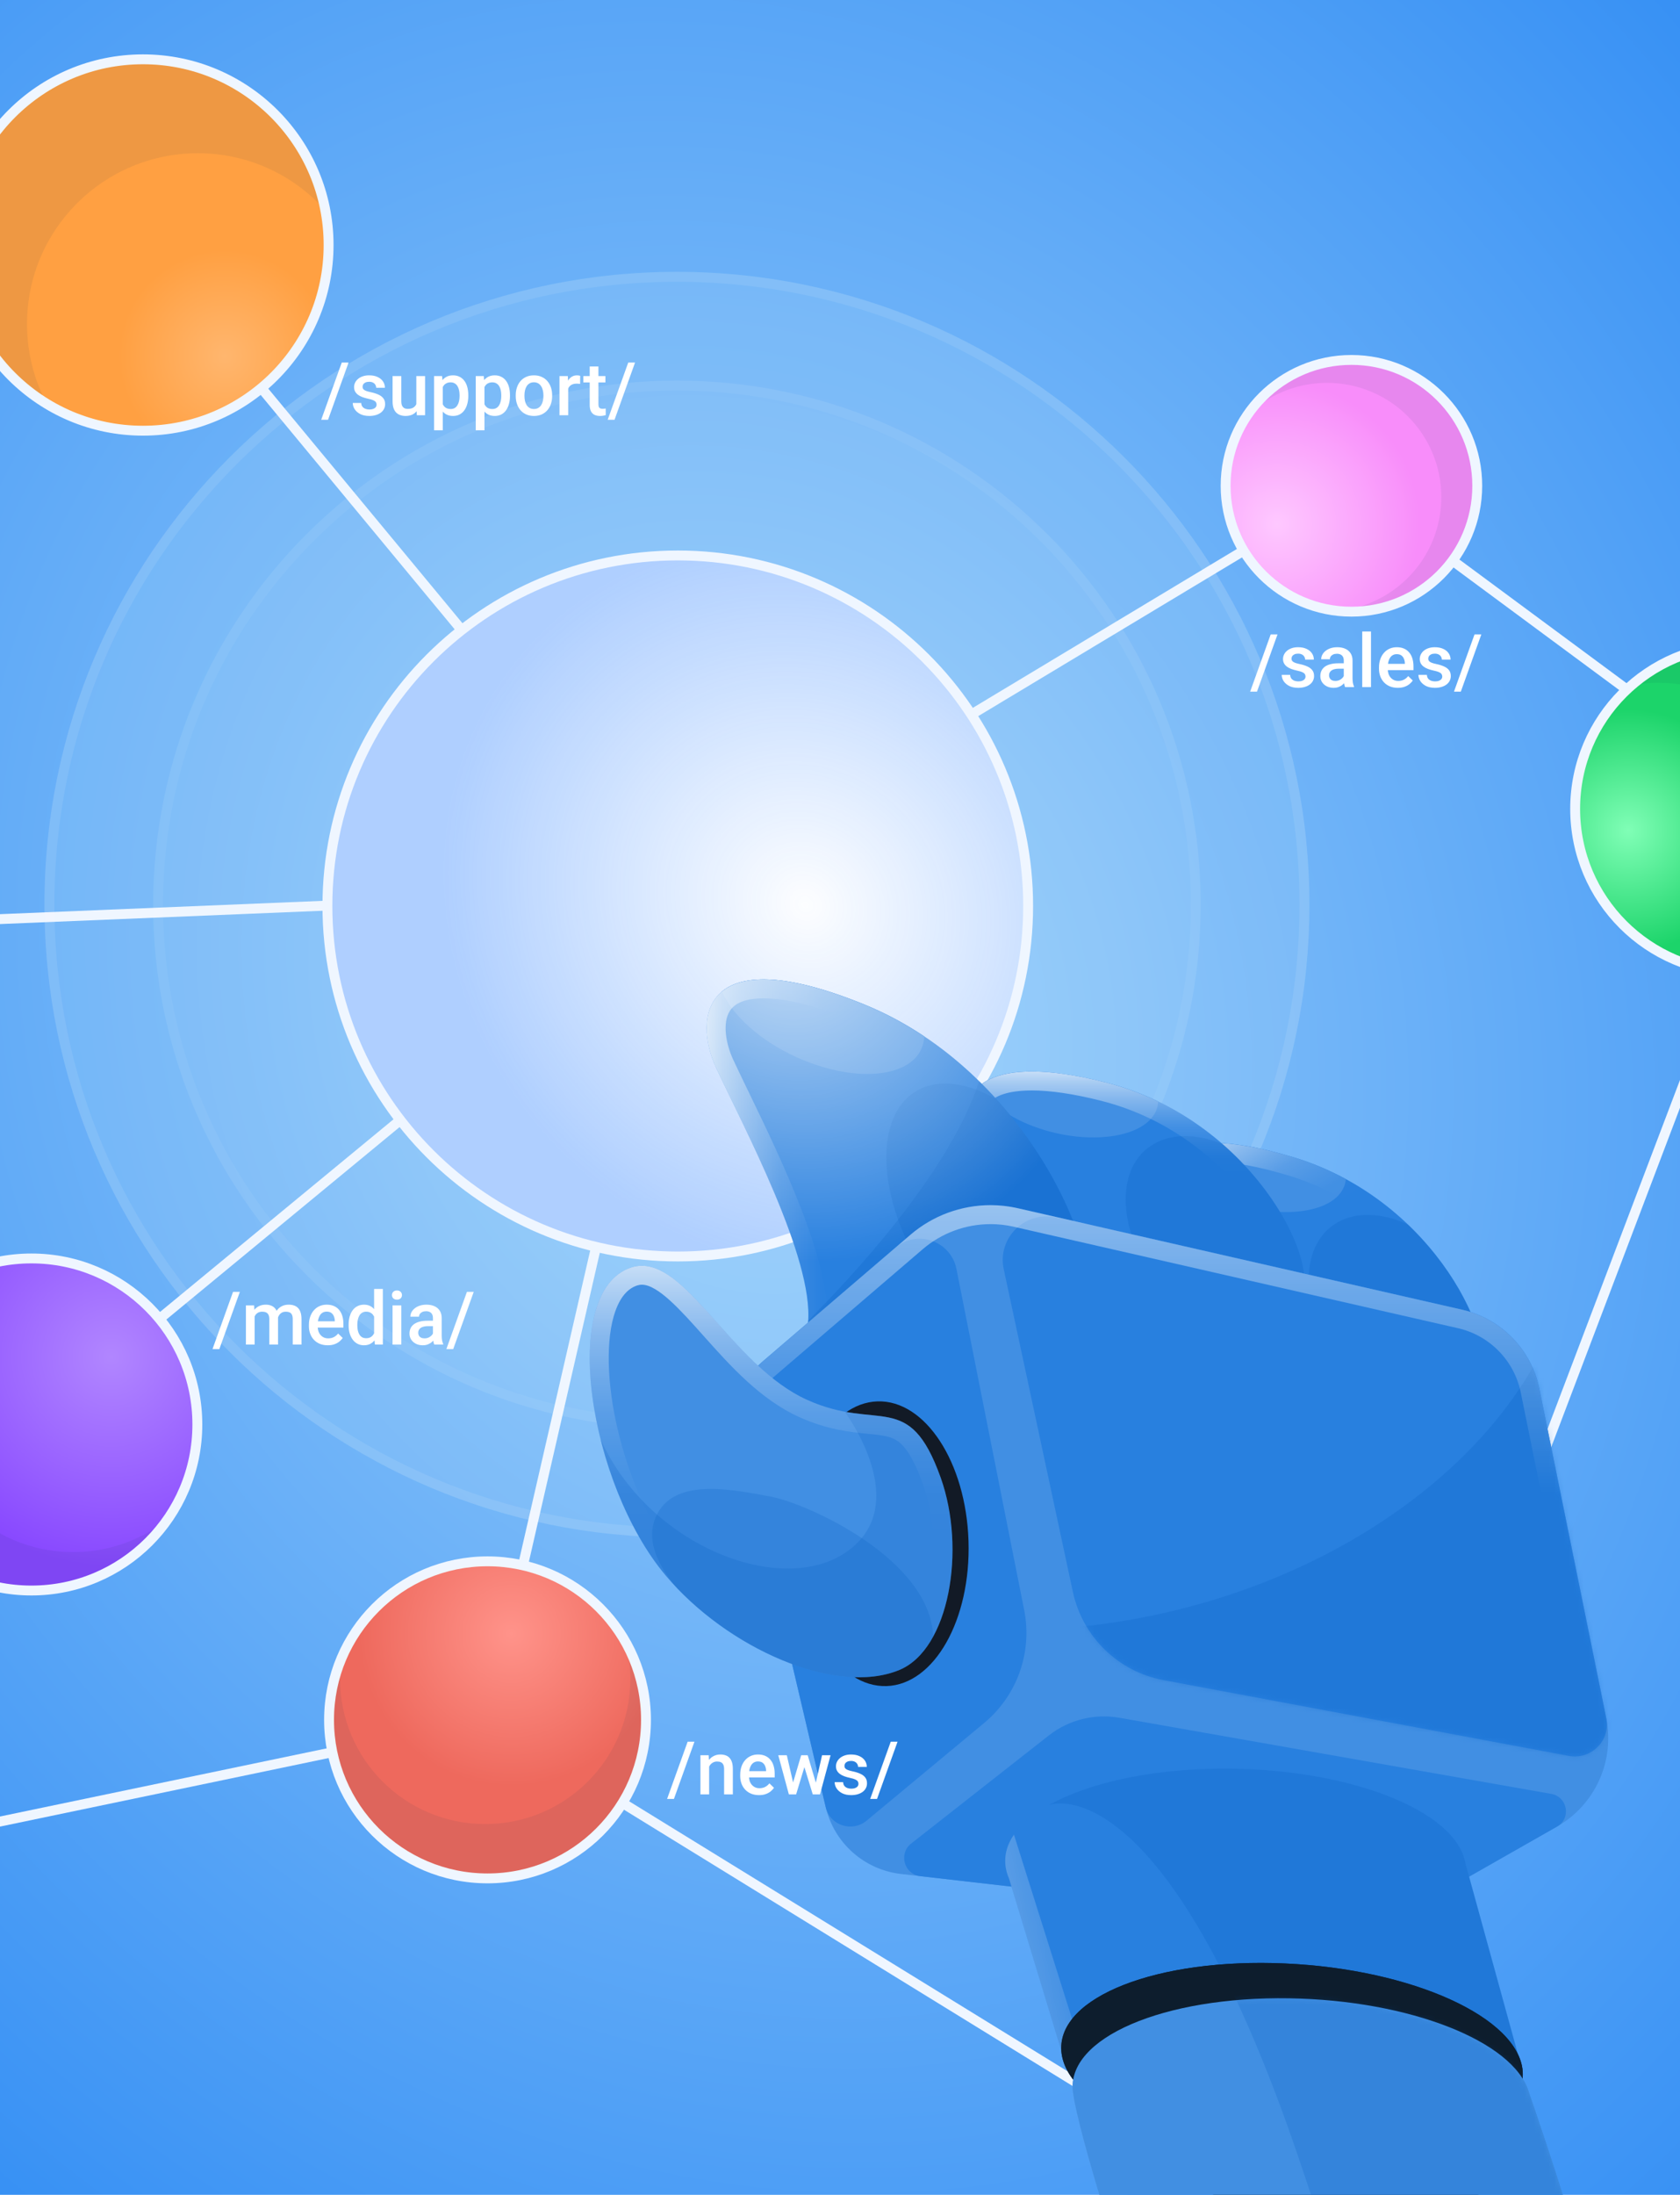 <svg width="340" height="444" viewBox="0 0 340 444" fill="none" xmlns="http://www.w3.org/2000/svg">
<rect x="0" y="0" width="340" height="444" fill="#333333" stroke="none"/>
<g clip-path="url(#clip0_2201_1750)">
<rect width="340" height="444" fill="white"/>
<rect width="340" height="444" fill="white"/>
<rect width="340" height="444" fill="url(#paint0_radial_2201_1750)"/>
<path d="M28.939 49.565L137.169 180.274L-71.147 188.869" stroke="#EFF6FF" stroke-width="2" stroke-miterlimit="10"/>
<path d="M6.353 288.168L137.169 180.275L273.505 98.277L361.889 163.634L255.308 444.354L98.663 347.921L-75 384.133" stroke="#EFF6FF" stroke-width="2" stroke-miterlimit="10"/>
<path d="M137.168 180.275L98.662 347.921" stroke="#EFF6FF" stroke-width="2" stroke-miterlimit="10"/>
<path d="M137 311C207.692 311 265 253.692 265 183C265 112.308 207.692 55 137 55C66.308 55 9 112.308 9 183C9 253.692 66.308 311 137 311Z" fill="#EFF6FF" fill-opacity="0.05"/>
<path d="M137 56C207.14 56 264 112.86 264 183C264 253.14 207.14 310 137 310C66.86 310 10 253.14 10 183C10 112.86 66.86 56 137 56Z" stroke="white" stroke-opacity="0.05" stroke-width="2" stroke-miterlimit="10"/>
<path d="M137 311C207.692 311 265 253.692 265 183C265 112.308 207.692 55 137 55C66.308 55 9 112.308 9 183C9 253.692 66.308 311 137 311Z" fill="#EFF6FF" fill-opacity="0.05"/>
<path d="M137 56C207.14 56 264 112.86 264 183C264 253.14 207.14 310 137 310C66.86 310 10 253.14 10 183C10 112.86 66.86 56 137 56Z" stroke="white" stroke-opacity="0.05" stroke-width="2" stroke-miterlimit="10"/>
<path d="M137 289C195.542 289 243 241.542 243 183C243 124.458 195.542 77 137 77C78.458 77 31 124.458 31 183C31 241.542 78.458 289 137 289Z" fill="#EFF6FF" fill-opacity="0.05"/>
<path d="M137 78C194.99 78 242 125.01 242 183C242 240.99 194.99 288 137 288C79.01 288 32 240.99 32 183C32 125.01 79.01 78 137 78Z" stroke="white" stroke-opacity="0.05" stroke-width="2" stroke-miterlimit="10"/>
<path d="M137.169 254.182C176.33 254.182 208.077 222.436 208.077 183.275C208.077 144.114 176.33 112.367 137.169 112.367C98.008 112.367 66.262 144.114 66.262 183.275C66.262 222.436 98.008 254.182 137.169 254.182Z" fill="white"/>
<path d="M137.169 254.182C176.33 254.182 208.077 222.436 208.077 183.275C208.077 144.114 176.33 112.367 137.169 112.367C98.008 112.367 66.262 144.114 66.262 183.275C66.262 222.436 98.008 254.182 137.169 254.182Z" fill="url(#paint1_radial_2201_1750)" fill-opacity="0.35"/>
<path d="M137.169 254.182C176.33 254.182 208.077 222.436 208.077 183.275C208.077 144.114 176.33 112.367 137.169 112.367C98.008 112.367 66.262 144.114 66.262 183.275C66.262 222.436 98.008 254.182 137.169 254.182Z" stroke="#EFF6FF" stroke-width="2" stroke-miterlimit="10"/>
<path d="M273.503 72.814C287.565 72.814 298.966 84.214 298.966 98.276C298.966 112.339 287.565 123.739 273.503 123.739C259.441 123.739 248.041 112.339 248.041 98.276C248.041 84.214 259.441 72.815 273.503 72.814Z" fill="url(#paint2_radial_2201_1750)" stroke="#EFF6FF" stroke-width="2" stroke-miterlimit="10"/>
<path d="M6.353 254.58C24.902 254.58 39.94 269.617 39.94 288.167C39.94 306.717 24.902 321.755 6.353 321.755C-12.197 321.755 -27.234 306.717 -27.234 288.167C-27.234 269.618 -12.197 254.58 6.353 254.58Z" fill="url(#paint3_radial_2201_1750)" stroke="#EFF6FF" stroke-width="2" stroke-miterlimit="10"/>
<path d="M98.665 315.851C116.377 315.851 130.735 330.21 130.735 347.922C130.735 365.634 116.377 379.992 98.665 379.992C80.953 379.992 66.594 365.634 66.594 347.922C66.594 330.21 80.953 315.851 98.665 315.851Z" fill="url(#paint4_radial_2201_1750)" stroke="#EFF6FF" stroke-width="2" stroke-miterlimit="10"/>
<path d="M351.891 130.525C370.176 130.525 385.001 145.349 385.001 163.635C385.001 181.921 370.177 196.745 351.891 196.745C333.605 196.745 318.781 181.921 318.781 163.635C318.781 145.349 333.605 130.526 351.891 130.525Z" fill="url(#paint5_radial_2201_1750)" stroke="#EFF6FF" stroke-width="2" stroke-miterlimit="10"/>
<path d="M28.938 12C49.684 12 66.502 28.818 66.502 49.565C66.502 70.311 49.684 87.129 28.938 87.129C8.191 87.129 -8.627 70.311 -8.627 49.565C-8.627 28.818 8.191 12 28.938 12Z" fill="url(#paint6_radial_2201_1750)" stroke="#EFF6FF" stroke-width="2" stroke-miterlimit="10"/>
<path d="M127.333 335.926C128.879 339.617 129.735 343.669 129.735 347.922C129.735 365.081 115.825 378.992 98.665 378.992C81.505 378.992 67.594 365.082 67.594 347.922C67.594 344.905 68.025 341.988 68.827 339.229C68.825 339.369 68.822 339.509 68.822 339.648C68.823 355.859 81.974 369 98.196 369C114.418 369 127.568 355.859 127.568 339.648C127.568 338.387 127.487 337.145 127.333 335.926ZM-0.008 256.202C-9.539 261.436 -16 271.563 -16 283.198C-16 300.2 -2.208 313.984 14.806 313.984C20.819 313.984 26.429 312.26 31.171 309.283C25.194 316.302 16.294 320.755 6.353 320.755C-11.645 320.755 -26.234 306.164 -26.234 288.167C-26.234 272.347 -14.96 259.161 -0.008 256.202ZM351.891 131.525C369.624 131.525 384.001 145.901 384.001 163.635C384.001 181.368 369.624 195.745 351.891 195.745C350.97 195.745 350.058 195.704 349.156 195.628C359.14 190.66 366 180.361 366 168.46C366 151.707 352.409 138.127 335.645 138.127C334.453 138.127 333.277 138.198 332.121 138.331C337.571 134.067 344.434 131.525 351.891 131.525ZM273.503 73.814C287.013 73.814 297.966 84.766 297.966 98.276C297.966 111.182 287.972 121.752 275.302 122.673C284.79 119.792 291.697 110.983 291.697 100.56C291.697 87.797 281.343 77.451 268.571 77.45C263.97 77.45 259.682 78.793 256.08 81.107C260.516 76.606 266.683 73.815 273.503 73.814ZM28.938 13C46.244 13 60.74 25.024 64.532 41.174C58.273 34.89 49.609 31 40.035 31C20.945 31 5.469 46.465 5.469 65.542C5.469 70.691 6.598 75.577 8.62 79.967C-1.176 73.407 -7.627 62.24 -7.627 49.565C-7.627 29.37 8.744 13 28.938 13Z" fill="#0A2D52" fill-opacity="0.07"/>
<path d="M299.417 279.008C303.671 272.277 290.805 242.884 261.856 234.134C232.907 225.384 231.087 238.342 234.839 245.839C239.35 254.85 251.255 275.141 249.833 285.439C248.871 292.242 259.878 288.582 272.036 290.426C280.732 291.556 295.722 284.876 299.421 279.012L299.417 279.008Z" fill="#2880DF"/>
<path d="M299.418 279.007C297.356 282.276 291.787 285.798 285.75 288.079C280.407 286.082 274.953 281.835 270.81 275.941C263.006 264.829 262.822 252.074 270.407 247.444C274.374 245.022 279.683 245.305 284.957 247.716C297.363 259.594 302.292 274.457 299.418 279.003V279.007Z" fill="#005CC0" fill-opacity="0.2"/>
<path d="M272.368 238.518C272.311 239.231 272.115 239.921 271.766 240.573C269.164 245.456 259.115 246.663 249.318 243.267C242.833 241.017 238.084 237.319 236.367 233.654C240.089 230.753 247.75 229.864 261.855 234.13C265.634 235.272 269.141 236.767 272.368 238.518Z" fill="#418FE3"/>
<path d="M245.584 235.039C249.585 235.039 254.69 235.966 260.75 237.798C278.948 243.298 290.358 257.575 294.604 268.127C296.87 273.761 296.421 276.528 296.18 276.961C295.268 278.41 292.362 280.947 287.188 283.328C282.577 285.447 277.687 286.716 274.103 286.716C273.551 286.716 273.034 286.685 272.562 286.628C268.818 286.064 265.196 285.988 262.137 285.988C261.49 285.988 260.861 285.987 260.248 285.995C259.68 285.995 259.132 286.003 258.6 286.003C256.177 286.003 254.522 285.903 253.655 285.712C254.771 276.54 248.19 263.083 240.754 248.936C239.777 247.081 238.938 245.475 238.259 244.126C237.347 242.302 236.684 239.515 237.826 237.672C239.237 235.388 243.288 235.046 245.576 235.046M245.584 231.206C232.357 231.206 231.974 240.113 234.84 245.836C239.352 254.846 251.256 275.137 249.834 285.436C249.259 289.498 252.95 289.832 258.607 289.832C259.715 289.832 260.903 289.82 262.145 289.82C265.18 289.82 268.561 289.897 272.037 290.422C272.693 290.506 273.386 290.548 274.107 290.548C282.934 290.548 296.003 284.428 299.422 279.008C303.677 272.278 290.81 242.884 261.861 234.134C255.016 232.065 249.685 231.21 245.587 231.21L245.584 231.206Z" fill="url(#paint7_linear_2201_1750)"/>
<path d="M263.332 261.971C267.261 255.046 253.007 226.3 223.671 218.941C194.339 211.582 193.136 224.614 197.24 231.923C202.177 240.707 215.036 260.408 214.105 270.76C213.468 277.601 224.292 273.42 236.518 274.681C245.261 275.394 259.914 268.004 263.329 261.975L263.332 261.971Z" fill="#2880DF"/>
<path d="M263.332 261.972C261.427 265.337 256.03 269.12 250.113 271.684C244.682 269.948 239.032 265.961 234.609 260.274C226.284 249.55 225.491 236.813 232.846 231.831C236.694 229.221 242.01 229.251 247.391 231.409C260.35 242.681 265.984 257.292 263.332 261.972Z" fill="#005CC0" fill-opacity="0.2"/>
<path d="M234.382 222.823C234.359 223.536 234.198 224.233 233.88 224.904C231.515 229.906 221.535 231.589 211.585 228.668C205 226.732 200.079 223.264 198.189 219.684C201.765 216.61 209.377 215.357 223.67 218.94C227.498 219.902 231.071 221.229 234.378 222.823H234.382Z" fill="#418FE3"/>
<path d="M208.804 220.593C212.591 220.593 217.278 221.287 222.74 222.659C241.179 227.285 253.26 240.999 258.001 251.336C260.531 256.855 260.217 259.641 259.998 260.082C257.526 264.448 245.38 270.894 237.745 270.894C237.442 270.894 237.147 270.883 236.871 270.864C235.089 270.684 233.223 270.595 231.168 270.595C228.788 270.595 226.531 270.714 224.541 270.822C222.955 270.906 221.456 270.986 220.21 270.986C219.057 270.986 218.359 270.914 217.945 270.841C218.616 261.627 211.403 248.503 203.304 234.732C202.243 232.923 201.323 231.363 200.583 230.045C199.567 228.232 198.77 225.446 199.882 223.548C200.997 221.644 204.163 220.597 208.8 220.597M208.804 216.761C194.071 216.761 193.994 226.136 197.245 231.919C202.181 240.704 215.04 260.404 214.109 270.756C213.798 274.099 216.224 274.811 220.21 274.811C223.166 274.811 226.975 274.421 231.168 274.421C232.901 274.421 234.694 274.486 236.523 274.673C236.917 274.704 237.328 274.723 237.745 274.723C246.568 274.723 260.071 267.729 263.333 261.968C267.261 255.042 253.007 226.297 223.671 218.938C217.566 217.405 212.675 216.757 208.804 216.757V216.761Z" fill="url(#paint8_linear_2201_1750)"/>
<path d="M219.355 263.366C223.886 255.141 208.091 216.699 174.972 203.231C141.857 189.762 140.343 206.109 144.901 215.948C150.385 227.779 164.708 254.559 163.532 267.552C162.73 276.133 175.03 272.362 188.858 275.685C198.747 277.824 215.419 270.526 219.355 263.366Z" fill="#2880DF"/>
<path d="M219.354 263.366C217.158 267.36 211.006 271.396 204.276 273.811H204.272C198.143 270.84 191.796 264.995 186.86 257.161C177.561 242.394 176.818 226.143 185.2 220.865C189.585 218.102 195.602 218.891 201.669 222.383H201.673C216.207 238.5 222.412 257.813 219.354 263.366Z" fill="#005CC0" fill-opacity="0.2"/>
<path d="M187.049 209.662C187.015 210.563 186.823 211.425 186.455 212.23C183.718 218.236 172.4 218.96 161.174 213.851C153.742 210.467 148.216 205.377 146.119 200.574C150.205 197.182 158.836 196.669 174.972 203.231C179.295 204.99 183.324 207.174 187.049 209.662Z" fill="#418FE3"/>
<path d="M154.535 201.962C159.272 201.962 165.662 203.583 173.526 206.783C183.308 210.762 192.51 217.565 200.149 226.457C206.335 233.662 211.486 242.309 214.272 250.174C216.821 257.368 216.361 260.863 215.997 261.523C214.759 263.776 211.229 266.497 206.787 268.621C202.054 270.882 196.791 272.235 192.706 272.235C191.606 272.235 190.598 272.139 189.708 271.951C184.618 270.733 179.72 270.414 175.776 270.158C173.262 269.993 171.089 269.851 169.441 269.533C167.754 269.207 167.394 268.832 167.39 268.832C167.39 268.832 167.287 268.586 167.348 267.904C168.44 255.85 158.195 234.693 151.415 220.696C150.231 218.247 149.204 216.131 148.376 214.341C146.92 211.202 146.149 206.94 147.713 204.495C148.786 202.816 151.082 201.962 154.535 201.962ZM154.535 198.129C141.481 198.129 141.573 208.772 144.9 215.951C150.384 227.783 164.707 254.562 163.531 267.555C162.73 276.137 175.029 272.365 188.857 275.688C190.049 275.945 191.345 276.068 192.702 276.068C202.586 276.068 215.894 269.667 219.355 263.37C223.885 255.145 208.09 216.702 174.971 203.234C166.018 199.593 159.372 198.129 154.535 198.129Z" fill="url(#paint9_linear_2201_1750)"/>
<path d="M219.353 263.366C216.732 268.137 208.457 272.967 200.304 275.029C195.95 275.906 192.033 276.24 189.308 275.772C189.308 275.772 189.301 275.772 189.297 275.768C189.147 275.745 189.002 275.715 188.856 275.684C175.028 272.365 162.728 276.132 163.529 267.551C163.541 267.421 163.552 267.29 163.56 267.156C171.509 259.226 192.168 237.36 198.154 218.722C215.195 235.432 222.646 257.386 219.353 263.366Z" fill="#005CC0" fill-opacity="0.2"/>
<path d="M219.355 263.366C223.886 255.141 208.091 216.699 174.972 203.231C141.857 189.762 140.343 206.109 144.9 215.948C150.385 227.779 164.708 254.559 163.531 267.552C162.73 276.133 175.03 272.362 188.858 275.685C198.747 277.824 215.419 270.526 219.355 263.366Z" fill="url(#paint10_radial_2201_1750)"/>
<path d="M295.932 264.954L205.997 244.421C198.308 242.666 190.24 244.659 184.253 249.791L154.162 275.582C149.969 279.177 148.126 284.811 149.391 290.188L167.102 365.555C168.811 372.826 174.898 378.242 182.322 379.093L271.253 389.276C276.193 389.844 281.187 388.82 285.507 386.36L315.084 369.526C322.811 365.13 326.835 356.265 325.068 347.553L311.531 280.925C309.921 272.998 303.82 266.751 295.936 264.95L295.932 264.954Z" fill="#418FE3"/>
<path d="M199.177 348.55L175.379 368.315C172.539 370.673 168.196 369.362 167.185 365.87C167.154 365.767 167.127 365.659 167.104 365.556L149.389 290.189C148.128 284.811 149.968 279.177 154.161 275.582L181.462 252.183L181.469 252.176C185.938 248.734 192.469 251.187 193.569 256.721L207.275 325.714C208.969 334.235 205.861 343 199.177 348.55Z" fill="#2880DF"/>
<path d="M317.499 355.211L235.474 339.887C226.314 338.178 219.078 331.13 217.127 322.019L203.137 256.755C201.8 250.523 207.319 244.973 213.562 246.273C217.652 247.127 221.144 247.882 221.358 247.928H221.374L295.932 264.953C303.82 266.755 309.918 273.002 311.531 280.928L325.069 347.557C325.08 347.607 325.088 347.653 325.095 347.702C325.095 347.729 325.107 347.756 325.111 347.783C325.893 352.198 321.933 356.042 317.499 355.211Z" fill="#2880DF"/>
<mask id="mask0_2201_1750" style="mask-type:alpha" maskUnits="userSpaceOnUse" x="202" y="246" width="124" height="110">
<path d="M317.499 355.211L235.474 339.887C226.314 338.178 219.078 331.13 217.127 322.019L203.137 256.755C201.8 250.523 207.319 244.973 213.562 246.273C217.652 247.127 221.144 247.882 221.358 247.928H221.374L295.932 264.953C303.82 266.755 309.918 273.002 311.531 280.928L325.069 347.557C325.08 347.607 325.088 347.653 325.095 347.702C325.095 347.729 325.107 347.756 325.111 347.783C325.893 352.198 321.933 356.042 317.499 355.211Z" fill="#2880DF"/>
</mask>
<g mask="url(#mask0_2201_1750)">
<path d="M318.114 238.814C324.28 279.495 281.434 319.724 225.464 328.207C169.494 336.69 119.123 310.589 112.958 269.908C129.642 476.744 244.401 430.524 300.371 422.041C407.151 405.857 311.948 198.133 318.114 238.814Z" fill="#005CC0" fill-opacity="0.2"/>
</g>
<path d="M313.958 362.9C317.219 363.475 318.032 367.836 315.157 369.488C315.134 369.504 315.108 369.515 315.085 369.53L285.507 386.364C281.184 388.824 276.194 389.844 271.253 389.281L186.166 379.534C182.935 379.07 181.835 374.958 184.403 372.942L212.252 351.083C216.296 347.91 221.497 346.607 226.56 347.5L313.954 362.9H313.958Z" fill="#2880DF"/>
<path d="M179.425 341.087C189.092 340.778 196.516 327.635 196.008 311.731C195.5 295.828 187.252 283.186 177.585 283.494C167.918 283.803 160.494 296.946 161.002 312.85C161.51 328.753 169.758 341.395 179.425 341.087Z" fill="#121A26"/>
<g opacity="0.9">
<path d="M200.454 247.633C202.029 247.633 203.605 247.81 205.142 248.162L295.077 268.694C301.482 270.155 306.464 275.26 307.771 281.695L321.308 348.323C322.753 355.429 319.488 362.616 313.187 366.203L283.609 383.037C280.662 384.715 277.308 385.601 273.916 385.601C273.173 385.601 272.425 385.559 271.686 385.474L182.755 375.291C176.959 374.628 172.165 370.366 170.831 364.685L153.12 289.318C152.181 285.317 153.534 281.174 156.654 278.498L186.744 252.708C190.558 249.439 195.429 247.637 200.454 247.637M200.454 243.801C194.571 243.801 188.81 245.886 184.253 249.795L154.162 275.586C149.969 279.181 148.126 284.815 149.39 290.192L167.102 365.559C168.811 372.83 174.897 378.246 182.321 379.097L271.253 389.28C272.142 389.384 273.031 389.434 273.916 389.434C277.964 389.434 281.961 388.383 285.507 386.367L315.084 369.534C322.811 365.138 326.835 356.273 325.064 347.561L311.527 280.932C309.917 273.006 303.816 266.759 295.932 264.957L205.996 244.425C204.16 244.008 202.302 243.801 200.454 243.801Z" fill="url(#paint11_linear_2201_1750)"/>
</g>
<path d="M182.02 337.825C192.111 333.643 195.568 313.453 190.379 298.926C183.944 280.916 177.861 289.743 163.32 283.178C147.575 276.068 138.265 252.907 127.702 256.421C112.95 261.335 119.27 300.364 134.716 318.707C147.126 333.444 169.126 343.172 182.02 337.825Z" fill="#418FE3"/>
<path d="M188.857 331.079C188.826 331.133 188.8 331.186 188.765 331.24C187.04 334.337 184.779 336.679 182.019 337.821C169.969 342.815 149.978 334.655 137.28 321.543C137.069 321.317 136.858 321.091 136.651 320.872C133.225 316.656 131.063 312.084 132.336 307.918C135.283 298.416 148.253 301.364 155.884 302.736C163.431 304.127 188.263 315.372 188.857 331.079Z" fill="#005CC0" fill-opacity="0.2"/>
<path d="M182.02 337.822C169.122 343.168 147.122 333.441 134.712 318.704C128.695 311.56 124.065 301.28 121.527 291.101C131.703 313.84 160.97 324.307 173.361 312.269C183.491 302.419 171.089 285.792 171.089 285.792V285.601C180.303 287.283 185.224 284.508 190.375 298.923C195.568 313.449 192.107 333.64 182.02 337.822Z" fill="#005CC0" fill-opacity="0.2"/>
<path d="M129.898 259.891C133.156 259.891 137.805 265.107 142.305 270.151C147.724 276.226 153.864 283.113 161.741 286.666C167.432 289.238 171.924 289.683 175.531 290.043C178.62 290.349 180.299 290.556 181.717 291.561C183.48 292.81 185.136 295.642 186.768 300.215C189.041 306.573 189.566 314.53 188.171 321.502C186.857 328.071 184.009 332.851 180.552 334.284C178.643 335.074 176.389 335.476 173.844 335.476C168.318 335.476 161.652 333.567 155.075 330.099C148.399 326.577 142.209 321.655 137.648 316.24C132.501 310.126 128.062 300.943 125.471 291.047C122.984 281.549 122.501 272.328 124.176 266.383C125.157 262.907 126.748 260.78 128.913 260.059C129.247 259.948 129.568 259.894 129.898 259.894M129.898 256.058C129.17 256.058 128.438 256.173 127.702 256.418C112.95 261.332 119.27 300.361 134.716 318.704C144.777 330.651 161.139 339.305 173.848 339.305C176.815 339.305 179.582 338.834 182.023 337.822C192.115 333.64 195.572 313.449 190.383 298.923C183.947 280.913 177.865 289.74 163.323 283.175C148.679 276.559 139.599 256.058 129.902 256.058H129.898Z" fill="url(#paint12_linear_2201_1750)"/>
<path d="M246.652 357.794C220.969 358.067 201.678 367.066 203.56 377.889C203.683 378.595 203.898 379.288 204.189 379.975L214.794 414.887C215.572 425.807 237.108 435.591 262.891 436.745C288.674 437.899 308.946 429.98 308.164 419.061C308.079 417.903 307.75 416.757 307.221 415.631L296.562 376.901C294.68 366.077 272.331 357.522 246.652 357.794Z" fill="#2880DF"/>
<path d="M260.066 397.202C234.283 396.049 214.012 403.967 214.793 414.887C215.571 425.806 237.108 435.591 262.891 436.745C288.673 437.898 308.945 429.98 308.163 419.06C307.385 408.141 285.849 398.356 260.066 397.202Z" fill="#0D1D2D"/>
<path d="M320.815 460.436C322.812 471.918 303.664 481.447 278.046 481.719C254.03 481.976 232.85 474.003 228.649 463.548C228.369 462.85 218.22 431.866 217.139 423.151C215.794 412.296 235.422 403.837 260.982 404.255C285.339 404.654 306.293 412.971 309.378 423.143C309.532 423.645 319.29 451.659 320.815 460.432V460.436Z" fill="#418FE2"/>
<path d="M270.811 440.141C245.193 440.413 226.045 449.941 228.041 461.424C230.038 472.907 252.425 481.99 278.047 481.718C303.665 481.446 322.814 471.918 320.817 460.435C318.82 448.952 296.433 439.869 270.811 440.141Z" fill="#0D1D2D"/>
<path d="M237.185 472.478C234.486 470.811 232.29 468.971 230.715 467.001C230.631 466.898 230.546 466.791 230.47 466.683C230.424 466.626 230.382 466.572 230.339 466.515C230.152 466.265 229.975 466.012 229.814 465.756C229.768 465.687 229.719 465.614 229.676 465.541C229.646 465.495 229.619 465.449 229.588 465.399C229.554 465.353 229.527 465.307 229.504 465.257C229.462 465.188 229.42 465.119 229.381 465.05C229.324 464.951 229.27 464.851 229.216 464.751C229.09 464.518 228.971 464.284 228.868 464.05C228.848 464.012 228.829 463.97 228.814 463.931C228.757 463.805 228.703 463.682 228.653 463.556C228.645 463.536 228.638 463.521 228.634 463.502C228.573 463.356 228.519 463.207 228.469 463.061C228.415 462.919 228.369 462.774 228.331 462.632C228.308 462.559 228.285 462.49 228.266 462.417C226.365 456.676 218.109 430.966 217.139 423.151C217.036 422.319 217.055 421.503 217.193 420.702C216.99 420.433 216.794 420.165 216.614 419.893C216.082 419.084 215.656 418.256 215.35 417.421C215.242 417.133 215.154 416.846 215.077 416.555C215.02 416.34 214.97 416.125 214.928 415.907C214.863 415.57 214.817 415.229 214.794 414.887L204.189 379.975C203.893 379.289 203.683 378.595 203.56 377.89C203.15 375.525 203.748 373.248 205.204 371.133L230.891 452.544L237.185 472.478Z" fill="url(#paint13_linear_2201_1750)"/>
<path d="M320.955 462.129C320.955 462.278 320.955 462.428 320.94 462.577C320.94 462.723 320.925 462.872 320.906 463.022C319.855 473.309 301.711 481.461 278.044 481.718C277.806 481.722 277.573 481.722 277.335 481.722C273.038 467.701 268.6 453.746 264.131 440.428C263.717 439.193 263.303 437.967 262.889 436.744C235.52 356.008 212.309 365.145 212.309 365.145C212.309 365.141 212.309 365.141 212.309 365.137C220.097 360.787 232.388 357.947 246.646 357.794C272.326 357.518 294.674 366.072 296.556 376.896L307.196 415.565C307.606 416.419 307.89 417.289 308.043 418.167C308.054 418.209 308.058 418.251 308.066 418.297L308.112 418.596C308.131 418.75 308.146 418.903 308.158 419.056C308.169 419.229 308.177 419.397 308.177 419.566C308.181 419.876 308.166 420.179 308.139 420.482C308.683 421.352 309.101 422.241 309.373 423.142C309.526 423.648 319.284 451.661 320.81 460.435C320.909 461.006 320.955 461.569 320.952 462.129H320.955Z" fill="#005CC0" fill-opacity="0.2"/>
<path d="M260.066 397.202C234.283 396.049 214.011 403.967 214.793 414.887C215.571 425.806 237.108 435.591 262.891 436.745C288.673 437.899 308.945 429.98 308.163 419.061C307.385 408.141 285.849 398.356 260.066 397.202Z" fill="#0D1D2D"/>
<path d="M320.815 460.436C322.812 471.918 303.664 481.447 278.046 481.719C254.03 481.976 232.85 474.003 228.649 463.548C228.369 462.85 218.22 431.866 217.139 423.151C215.794 412.296 235.422 403.837 260.982 404.255C285.339 404.654 306.293 412.971 309.378 423.143C309.532 423.645 319.29 451.659 320.815 460.432V460.436Z" fill="#418FE2"/>
<mask id="mask1_2201_1750" style="mask-type:alpha" maskUnits="userSpaceOnUse" x="217" y="404" width="104" height="78">
<path d="M320.815 460.436C322.812 471.918 303.664 481.447 278.046 481.719C254.03 481.976 232.85 474.003 228.649 463.548C228.369 462.85 218.22 431.866 217.139 423.151C215.794 412.296 235.422 403.837 260.982 404.255C285.339 404.654 306.293 412.971 309.378 423.143C309.532 423.645 319.29 451.659 320.815 460.432V460.436Z" fill="#2880DF"/>
</mask>
<g mask="url(#mask1_2201_1750)">
<path d="M320.955 462.129C320.955 462.278 320.955 462.428 320.94 462.577C320.94 462.723 320.925 462.872 320.906 463.022C319.855 473.309 301.711 481.461 278.044 481.718C277.806 481.722 277.573 481.722 277.335 481.722C273.038 467.701 268.6 453.746 264.131 440.428C263.717 439.193 263.303 437.967 262.889 436.744C235.52 356.008 212.309 365.145 212.309 365.145C212.309 365.141 212.309 365.141 212.309 365.137C220.097 360.787 232.388 357.947 246.646 357.794C272.326 357.518 294.674 366.072 296.556 376.896L307.196 415.565C307.606 416.419 307.89 417.289 308.043 418.167C308.054 418.209 308.058 418.251 308.066 418.297L308.112 418.596C308.131 418.75 308.146 418.903 308.158 419.056C308.169 419.229 308.177 419.397 308.177 419.566C308.181 419.876 308.166 420.179 308.139 420.482C308.683 421.352 309.101 422.241 309.373 423.142C309.526 423.648 319.284 451.661 320.81 460.435C320.909 461.006 320.955 461.569 320.952 462.129H320.955Z" fill="#005CC0" fill-opacity="0.2"/>
</g>
<path d="M140.544 352.336L136.392 363.916H135.007L139.167 352.336H140.544ZM143.518 356.767V363H141.753V355.075H143.416L143.518 356.767ZM143.203 358.745L142.632 358.737C142.637 358.176 142.715 357.661 142.866 357.192C143.022 356.723 143.237 356.32 143.511 355.983C143.789 355.646 144.121 355.388 144.507 355.207C144.893 355.021 145.322 354.929 145.796 354.929C146.177 354.929 146.521 354.982 146.829 355.09C147.141 355.192 147.407 355.361 147.627 355.595C147.852 355.83 148.022 356.135 148.14 356.511C148.257 356.882 148.315 357.338 148.315 357.88V363H146.543V357.873C146.543 357.492 146.487 357.192 146.375 356.972C146.267 356.748 146.108 356.589 145.898 356.496C145.693 356.398 145.437 356.35 145.129 356.35C144.827 356.35 144.556 356.413 144.316 356.54C144.077 356.667 143.875 356.84 143.708 357.06C143.547 357.28 143.423 357.534 143.335 357.822C143.247 358.11 143.203 358.417 143.203 358.745ZM153.611 363.146C153.025 363.146 152.495 363.051 152.021 362.861C151.553 362.666 151.152 362.395 150.82 362.048C150.493 361.701 150.242 361.293 150.066 360.825C149.89 360.356 149.802 359.851 149.802 359.309V359.016C149.802 358.396 149.893 357.834 150.073 357.331C150.254 356.828 150.505 356.398 150.828 356.042C151.15 355.681 151.531 355.405 151.97 355.214C152.41 355.024 152.886 354.929 153.398 354.929C153.965 354.929 154.46 355.024 154.885 355.214C155.31 355.405 155.662 355.673 155.94 356.02C156.223 356.362 156.433 356.77 156.57 357.243C156.711 357.717 156.782 358.239 156.782 358.811V359.565H150.659V358.298H155.039V358.159C155.029 357.841 154.966 357.543 154.849 357.265C154.736 356.987 154.563 356.762 154.329 356.591C154.094 356.42 153.782 356.335 153.391 356.335C153.098 356.335 152.837 356.398 152.607 356.525C152.383 356.647 152.195 356.826 152.043 357.06C151.892 357.294 151.775 357.578 151.692 357.91C151.614 358.237 151.575 358.605 151.575 359.016V359.309C151.575 359.655 151.621 359.978 151.714 360.275C151.812 360.568 151.953 360.825 152.139 361.044C152.324 361.264 152.549 361.438 152.812 361.564C153.076 361.687 153.376 361.748 153.713 361.748C154.138 361.748 154.517 361.662 154.849 361.491C155.181 361.32 155.469 361.079 155.713 360.766L156.643 361.667C156.472 361.916 156.25 362.155 155.977 362.385C155.703 362.609 155.369 362.792 154.973 362.934C154.583 363.076 154.128 363.146 153.611 363.146ZM160.312 361.242L162.144 355.075H163.271L162.964 356.921L161.118 363H160.107L160.312 361.242ZM159.236 355.075L160.664 361.271L160.781 363H159.653L157.507 355.075H159.236ZM164.985 361.198L166.37 355.075H168.091L165.952 363H164.824L164.985 361.198ZM163.462 355.075L165.271 361.169L165.498 363H164.487L162.62 356.914L162.312 355.075H163.462ZM173.738 360.854C173.738 360.678 173.694 360.52 173.606 360.378C173.518 360.231 173.35 360.1 173.101 359.982C172.856 359.865 172.495 359.758 172.017 359.66C171.597 359.567 171.211 359.458 170.859 359.331C170.513 359.199 170.215 359.04 169.966 358.854C169.717 358.669 169.524 358.449 169.387 358.195C169.25 357.941 169.182 357.648 169.182 357.316C169.182 356.994 169.253 356.689 169.395 356.401C169.536 356.113 169.739 355.859 170.002 355.639C170.266 355.419 170.586 355.246 170.962 355.119C171.343 354.992 171.768 354.929 172.236 354.929C172.9 354.929 173.469 355.041 173.943 355.266C174.421 355.485 174.788 355.786 175.042 356.167C175.295 356.542 175.422 356.967 175.422 357.441H173.657C173.657 357.231 173.604 357.036 173.496 356.855C173.394 356.669 173.237 356.521 173.027 356.408C172.817 356.291 172.554 356.232 172.236 356.232C171.934 356.232 171.682 356.281 171.482 356.379C171.287 356.472 171.14 356.594 171.042 356.745C170.95 356.896 170.903 357.062 170.903 357.243C170.903 357.375 170.928 357.495 170.977 357.602C171.03 357.705 171.118 357.8 171.24 357.888C171.362 357.971 171.528 358.049 171.738 358.122C171.953 358.195 172.222 358.266 172.544 358.334C173.149 358.461 173.669 358.625 174.104 358.825C174.543 359.021 174.88 359.274 175.115 359.587C175.349 359.895 175.466 360.285 175.466 360.759C175.466 361.11 175.391 361.433 175.239 361.726C175.093 362.014 174.878 362.265 174.595 362.48C174.312 362.69 173.972 362.854 173.577 362.971C173.186 363.088 172.747 363.146 172.258 363.146C171.541 363.146 170.933 363.02 170.435 362.766C169.937 362.507 169.558 362.177 169.299 361.777C169.045 361.372 168.918 360.952 168.918 360.517H170.625C170.645 360.844 170.735 361.105 170.896 361.301C171.062 361.491 171.267 361.63 171.511 361.718C171.76 361.801 172.017 361.843 172.28 361.843C172.598 361.843 172.864 361.801 173.079 361.718C173.293 361.63 173.457 361.513 173.569 361.367C173.682 361.215 173.738 361.044 173.738 360.854ZM181.648 352.336L177.495 363.916H176.111L180.271 352.336H181.648Z" fill="white"/>
<path d="M258.544 128.336L254.392 139.916H253.007L257.167 128.336H258.544ZM264.213 136.854C264.213 136.678 264.169 136.52 264.082 136.378C263.994 136.231 263.825 136.1 263.576 135.982C263.332 135.865 262.971 135.758 262.492 135.66C262.072 135.567 261.687 135.458 261.335 135.331C260.988 135.199 260.69 135.04 260.441 134.854C260.192 134.669 260 134.449 259.863 134.195C259.726 133.941 259.658 133.648 259.658 133.316C259.658 132.994 259.729 132.689 259.87 132.401C260.012 132.113 260.214 131.859 260.478 131.639C260.742 131.419 261.062 131.246 261.438 131.119C261.818 130.992 262.243 130.929 262.712 130.929C263.376 130.929 263.945 131.041 264.418 131.266C264.897 131.485 265.263 131.786 265.517 132.167C265.771 132.542 265.898 132.967 265.898 133.441H264.133C264.133 133.231 264.079 133.036 263.972 132.855C263.869 132.669 263.713 132.521 263.503 132.408C263.293 132.291 263.029 132.232 262.712 132.232C262.409 132.232 262.158 132.281 261.958 132.379C261.762 132.472 261.616 132.594 261.518 132.745C261.425 132.896 261.379 133.062 261.379 133.243C261.379 133.375 261.403 133.495 261.452 133.602C261.506 133.705 261.594 133.8 261.716 133.888C261.838 133.971 262.004 134.049 262.214 134.122C262.429 134.195 262.697 134.266 263.02 134.334C263.625 134.461 264.145 134.625 264.58 134.825C265.019 135.021 265.356 135.274 265.59 135.587C265.825 135.895 265.942 136.285 265.942 136.759C265.942 137.11 265.866 137.433 265.715 137.726C265.568 138.014 265.354 138.265 265.07 138.48C264.787 138.69 264.448 138.854 264.052 138.971C263.662 139.088 263.222 139.146 262.734 139.146C262.016 139.146 261.408 139.02 260.91 138.766C260.412 138.507 260.034 138.177 259.775 137.777C259.521 137.372 259.394 136.952 259.394 136.517H261.101C261.12 136.844 261.21 137.105 261.372 137.301C261.538 137.491 261.743 137.63 261.987 137.718C262.236 137.801 262.492 137.843 262.756 137.843C263.073 137.843 263.339 137.801 263.554 137.718C263.769 137.63 263.933 137.513 264.045 137.367C264.157 137.215 264.213 137.044 264.213 136.854ZM271.955 137.411V133.631C271.955 133.348 271.904 133.104 271.801 132.899C271.699 132.694 271.542 132.535 271.333 132.423C271.127 132.311 270.869 132.254 270.556 132.254C270.268 132.254 270.019 132.303 269.809 132.401C269.599 132.499 269.436 132.63 269.318 132.796C269.201 132.962 269.143 133.15 269.143 133.36H267.385C267.385 133.048 267.46 132.745 267.612 132.452C267.763 132.159 267.983 131.898 268.271 131.668C268.559 131.439 268.903 131.258 269.304 131.126C269.704 130.995 270.153 130.929 270.651 130.929C271.247 130.929 271.774 131.029 272.233 131.229C272.697 131.429 273.061 131.732 273.325 132.137C273.593 132.538 273.728 133.041 273.728 133.646V137.169C273.728 137.53 273.752 137.855 273.801 138.143C273.854 138.426 273.93 138.673 274.028 138.883V139H272.219C272.136 138.81 272.07 138.568 272.021 138.275C271.977 137.977 271.955 137.689 271.955 137.411ZM272.211 134.181L272.226 135.272H270.959C270.632 135.272 270.344 135.304 270.095 135.367C269.846 135.426 269.638 135.514 269.472 135.631C269.306 135.748 269.182 135.89 269.099 136.056C269.016 136.222 268.974 136.41 268.974 136.62C268.974 136.83 269.023 137.022 269.121 137.198C269.218 137.369 269.36 137.503 269.545 137.601C269.736 137.699 269.965 137.748 270.234 137.748C270.595 137.748 270.91 137.674 271.179 137.528C271.452 137.376 271.667 137.193 271.823 136.979C271.979 136.759 272.062 136.551 272.072 136.356L272.644 137.14C272.585 137.34 272.485 137.555 272.343 137.784C272.202 138.014 272.016 138.233 271.787 138.443C271.562 138.648 271.291 138.817 270.974 138.949C270.661 139.081 270.3 139.146 269.89 139.146C269.372 139.146 268.911 139.044 268.505 138.839C268.1 138.629 267.783 138.348 267.553 137.997C267.324 137.64 267.209 137.237 267.209 136.788C267.209 136.368 267.287 135.997 267.443 135.675C267.604 135.348 267.839 135.074 268.146 134.854C268.459 134.635 268.84 134.469 269.289 134.356C269.738 134.239 270.251 134.181 270.827 134.181H272.211ZM277.463 127.75V139H275.69V127.75H277.463ZM282.89 139.146C282.304 139.146 281.774 139.051 281.301 138.861C280.832 138.666 280.432 138.395 280.1 138.048C279.772 137.701 279.521 137.293 279.345 136.825C279.169 136.356 279.082 135.851 279.082 135.309V135.016C279.082 134.396 279.172 133.834 279.353 133.331C279.533 132.828 279.785 132.398 280.107 132.042C280.429 131.681 280.81 131.405 281.25 131.214C281.689 131.024 282.165 130.929 282.678 130.929C283.244 130.929 283.74 131.024 284.165 131.214C284.589 131.405 284.941 131.673 285.219 132.02C285.502 132.362 285.712 132.77 285.849 133.243C285.991 133.717 286.062 134.239 286.062 134.811V135.565H279.938V134.298H284.318V134.159C284.309 133.841 284.245 133.543 284.128 133.265C284.016 132.987 283.842 132.762 283.608 132.591C283.374 132.42 283.061 132.335 282.67 132.335C282.377 132.335 282.116 132.398 281.887 132.525C281.662 132.647 281.474 132.826 281.323 133.06C281.171 133.294 281.054 133.578 280.971 133.91C280.893 134.237 280.854 134.605 280.854 135.016V135.309C280.854 135.655 280.9 135.978 280.993 136.275C281.091 136.568 281.232 136.825 281.418 137.044C281.604 137.264 281.828 137.438 282.092 137.564C282.355 137.687 282.656 137.748 282.993 137.748C283.417 137.748 283.796 137.662 284.128 137.491C284.46 137.32 284.748 137.079 284.992 136.766L285.922 137.667C285.751 137.916 285.529 138.155 285.256 138.385C284.982 138.609 284.648 138.792 284.252 138.934C283.862 139.076 283.408 139.146 282.89 139.146ZM291.884 136.854C291.884 136.678 291.84 136.52 291.752 136.378C291.665 136.231 291.496 136.1 291.247 135.982C291.003 135.865 290.642 135.758 290.163 135.66C289.743 135.567 289.357 135.458 289.006 135.331C288.659 135.199 288.361 135.04 288.112 134.854C287.863 134.669 287.67 134.449 287.534 134.195C287.397 133.941 287.329 133.648 287.329 133.316C287.329 132.994 287.399 132.689 287.541 132.401C287.683 132.113 287.885 131.859 288.149 131.639C288.413 131.419 288.732 131.246 289.108 131.119C289.489 130.992 289.914 130.929 290.383 130.929C291.047 130.929 291.616 131.041 292.089 131.266C292.568 131.485 292.934 131.786 293.188 132.167C293.442 132.542 293.569 132.967 293.569 133.441H291.804C291.804 133.231 291.75 133.036 291.643 132.855C291.54 132.669 291.384 132.521 291.174 132.408C290.964 132.291 290.7 132.232 290.383 132.232C290.08 132.232 289.829 132.281 289.628 132.379C289.433 132.472 289.287 132.594 289.189 132.745C289.096 132.896 289.05 133.062 289.05 133.243C289.05 133.375 289.074 133.495 289.123 133.602C289.177 133.705 289.265 133.8 289.387 133.888C289.509 133.971 289.675 134.049 289.885 134.122C290.1 134.195 290.368 134.266 290.69 134.334C291.296 134.461 291.816 134.625 292.25 134.825C292.69 135.021 293.027 135.274 293.261 135.587C293.496 135.895 293.613 136.285 293.613 136.759C293.613 137.11 293.537 137.433 293.386 137.726C293.239 138.014 293.024 138.265 292.741 138.48C292.458 138.69 292.119 138.854 291.723 138.971C291.333 139.088 290.893 139.146 290.405 139.146C289.687 139.146 289.079 139.02 288.581 138.766C288.083 138.507 287.705 138.177 287.446 137.777C287.192 137.372 287.065 136.952 287.065 136.517H288.771C288.791 136.844 288.881 137.105 289.042 137.301C289.208 137.491 289.414 137.63 289.658 137.718C289.907 137.801 290.163 137.843 290.427 137.843C290.744 137.843 291.01 137.801 291.225 137.718C291.44 137.63 291.604 137.513 291.716 137.367C291.828 137.215 291.884 137.044 291.884 136.854ZM299.794 128.336L295.642 139.916H294.257L298.417 128.336H299.794Z" fill="white"/>
<path d="M70.544 73.336L66.392 84.915H65.007L69.168 73.336H70.544ZM76.213 81.854C76.213 81.678 76.169 81.519 76.082 81.378C75.994 81.231 75.825 81.1 75.576 80.982C75.332 80.865 74.971 80.758 74.492 80.66C74.072 80.567 73.686 80.457 73.335 80.331C72.988 80.199 72.69 80.04 72.441 79.855C72.192 79.669 71.999 79.449 71.863 79.195C71.726 78.941 71.658 78.648 71.658 78.316C71.658 77.994 71.728 77.689 71.87 77.401C72.012 77.113 72.214 76.859 72.478 76.639C72.742 76.419 73.061 76.246 73.438 76.119C73.818 75.992 74.243 75.929 74.712 75.929C75.376 75.929 75.945 76.041 76.418 76.266C76.897 76.485 77.263 76.786 77.517 77.166C77.771 77.543 77.898 77.967 77.898 78.441H76.133C76.133 78.231 76.079 78.036 75.972 77.855C75.869 77.669 75.713 77.52 75.503 77.408C75.293 77.291 75.029 77.232 74.712 77.232C74.409 77.232 74.158 77.281 73.957 77.379C73.762 77.472 73.616 77.594 73.518 77.745C73.425 77.897 73.379 78.062 73.379 78.243C73.379 78.375 73.403 78.495 73.452 78.602C73.506 78.705 73.594 78.8 73.716 78.888C73.838 78.971 74.004 79.049 74.214 79.122C74.429 79.195 74.697 79.266 75.019 79.335C75.625 79.461 76.145 79.625 76.58 79.825C77.019 80.02 77.356 80.274 77.59 80.587C77.825 80.894 77.942 81.285 77.942 81.759C77.942 82.11 77.866 82.433 77.715 82.726C77.568 83.014 77.353 83.265 77.07 83.48C76.787 83.69 76.448 83.853 76.052 83.971C75.662 84.088 75.222 84.147 74.734 84.147C74.016 84.147 73.408 84.019 72.91 83.766C72.412 83.507 72.034 83.177 71.775 82.777C71.521 82.372 71.394 81.952 71.394 81.517H73.101C73.12 81.844 73.21 82.106 73.372 82.301C73.538 82.491 73.743 82.63 73.987 82.718C74.236 82.801 74.492 82.843 74.756 82.843C75.073 82.843 75.339 82.801 75.554 82.718C75.769 82.63 75.933 82.513 76.045 82.367C76.157 82.215 76.213 82.044 76.213 81.854ZM84.255 82.132V76.075H86.028V84H84.358L84.255 82.132ZM84.504 80.484L85.098 80.47C85.098 81.002 85.039 81.493 84.922 81.942C84.805 82.386 84.624 82.774 84.38 83.106C84.136 83.434 83.823 83.69 83.442 83.876C83.061 84.056 82.605 84.147 82.073 84.147C81.687 84.147 81.333 84.09 81.011 83.978C80.689 83.866 80.41 83.692 80.176 83.458C79.946 83.224 79.768 82.918 79.641 82.543C79.514 82.166 79.451 81.717 79.451 81.195V76.075H81.216V81.21C81.216 81.498 81.25 81.739 81.318 81.935C81.387 82.125 81.48 82.279 81.597 82.396C81.714 82.513 81.851 82.596 82.007 82.645C82.163 82.694 82.329 82.718 82.505 82.718C83.008 82.718 83.403 82.621 83.691 82.425C83.984 82.225 84.192 81.957 84.314 81.62C84.441 81.283 84.504 80.904 84.504 80.484ZM89.609 77.599V87.047H87.844V76.075H89.47L89.609 77.599ZM94.773 79.964V80.118C94.773 80.694 94.705 81.229 94.568 81.722C94.436 82.21 94.238 82.638 93.975 83.004C93.716 83.365 93.396 83.646 93.015 83.846C92.634 84.046 92.195 84.147 91.697 84.147C91.204 84.147 90.772 84.056 90.4 83.876C90.034 83.69 89.724 83.429 89.47 83.092C89.216 82.755 89.011 82.359 88.855 81.905C88.704 81.446 88.596 80.943 88.533 80.397V79.803C88.596 79.222 88.704 78.695 88.855 78.221C89.011 77.748 89.216 77.34 89.47 76.998C89.724 76.656 90.034 76.393 90.4 76.207C90.767 76.022 91.194 75.929 91.682 75.929C92.18 75.929 92.622 76.026 93.008 76.222C93.394 76.412 93.718 76.686 93.982 77.042C94.246 77.394 94.443 77.818 94.575 78.316C94.707 78.81 94.773 79.359 94.773 79.964ZM93.008 80.118V79.964C93.008 79.598 92.974 79.259 92.905 78.946C92.837 78.629 92.73 78.351 92.583 78.111C92.436 77.872 92.249 77.686 92.019 77.555C91.794 77.418 91.523 77.35 91.206 77.35C90.894 77.35 90.625 77.403 90.4 77.511C90.176 77.613 89.988 77.757 89.836 77.943C89.685 78.128 89.568 78.346 89.485 78.595C89.402 78.839 89.343 79.105 89.309 79.393V80.814C89.368 81.165 89.468 81.488 89.609 81.781C89.751 82.074 89.951 82.308 90.21 82.484C90.474 82.655 90.811 82.74 91.221 82.74C91.538 82.74 91.809 82.672 92.034 82.535C92.258 82.398 92.441 82.21 92.583 81.971C92.73 81.727 92.837 81.446 92.905 81.129C92.974 80.811 93.008 80.475 93.008 80.118ZM98.047 77.599V87.047H96.282V76.075H97.908L98.047 77.599ZM103.21 79.964V80.118C103.21 80.694 103.142 81.229 103.005 81.722C102.874 82.21 102.676 82.638 102.412 83.004C102.153 83.365 101.833 83.646 101.453 83.846C101.072 84.046 100.632 84.147 100.134 84.147C99.641 84.147 99.209 84.056 98.838 83.876C98.472 83.69 98.162 83.429 97.908 83.092C97.654 82.755 97.449 82.359 97.293 81.905C97.141 81.446 97.034 80.943 96.97 80.397V79.803C97.034 79.222 97.141 78.695 97.293 78.221C97.449 77.748 97.654 77.34 97.908 76.998C98.162 76.656 98.472 76.393 98.838 76.207C99.204 76.022 99.631 75.929 100.12 75.929C100.618 75.929 101.06 76.026 101.445 76.222C101.831 76.412 102.156 76.686 102.419 77.042C102.683 77.394 102.881 77.818 103.013 78.316C103.145 78.81 103.21 79.359 103.21 79.964ZM101.445 80.118V79.964C101.445 79.598 101.411 79.259 101.343 78.946C101.274 78.629 101.167 78.351 101.021 78.111C100.874 77.872 100.686 77.686 100.457 77.555C100.232 77.418 99.961 77.35 99.644 77.35C99.331 77.35 99.062 77.403 98.838 77.511C98.613 77.613 98.425 77.757 98.274 77.943C98.123 78.128 98.005 78.346 97.922 78.595C97.839 78.839 97.781 79.105 97.747 79.393V80.814C97.805 81.165 97.905 81.488 98.047 81.781C98.189 82.074 98.389 82.308 98.647 82.484C98.911 82.655 99.248 82.74 99.658 82.74C99.976 82.74 100.247 82.672 100.471 82.535C100.696 82.398 100.879 82.21 101.021 81.971C101.167 81.727 101.274 81.446 101.343 81.129C101.411 80.811 101.445 80.475 101.445 80.118ZM104.375 80.126V79.957C104.375 79.386 104.458 78.856 104.624 78.368C104.79 77.874 105.029 77.447 105.342 77.086C105.659 76.72 106.045 76.436 106.499 76.236C106.958 76.031 107.476 75.929 108.052 75.929C108.633 75.929 109.15 76.031 109.604 76.236C110.063 76.436 110.452 76.72 110.769 77.086C111.086 77.447 111.328 77.874 111.494 78.368C111.66 78.856 111.743 79.386 111.743 79.957V80.126C111.743 80.697 111.66 81.227 111.494 81.715C111.328 82.203 111.086 82.63 110.769 82.997C110.452 83.358 110.066 83.641 109.612 83.846C109.158 84.046 108.643 84.147 108.066 84.147C107.485 84.147 106.965 84.046 106.506 83.846C106.052 83.641 105.667 83.358 105.349 82.997C105.032 82.63 104.79 82.203 104.624 81.715C104.458 81.227 104.375 80.697 104.375 80.126ZM106.14 79.957V80.126C106.14 80.482 106.177 80.819 106.25 81.136C106.323 81.454 106.438 81.732 106.594 81.971C106.75 82.21 106.951 82.398 107.195 82.535C107.439 82.672 107.729 82.74 108.066 82.74C108.394 82.74 108.677 82.672 108.916 82.535C109.16 82.398 109.36 82.21 109.517 81.971C109.673 81.732 109.788 81.454 109.861 81.136C109.939 80.819 109.978 80.482 109.978 80.126V79.957C109.978 79.606 109.939 79.273 109.861 78.961C109.788 78.644 109.67 78.363 109.509 78.119C109.353 77.874 109.153 77.684 108.909 77.547C108.669 77.406 108.384 77.335 108.052 77.335C107.72 77.335 107.432 77.406 107.188 77.547C106.948 77.684 106.75 77.874 106.594 78.119C106.438 78.363 106.323 78.644 106.25 78.961C106.177 79.273 106.14 79.606 106.14 79.957ZM114.995 77.584V84H113.23V76.075H114.915L114.995 77.584ZM117.419 76.024L117.405 77.665C117.297 77.645 117.18 77.63 117.053 77.621C116.931 77.611 116.809 77.606 116.687 77.606C116.384 77.606 116.118 77.65 115.889 77.738C115.659 77.821 115.466 77.943 115.31 78.104C115.159 78.26 115.042 78.451 114.958 78.675C114.875 78.9 114.827 79.151 114.812 79.43L114.409 79.459C114.409 78.961 114.458 78.499 114.556 78.075C114.653 77.65 114.8 77.276 114.995 76.954C115.195 76.632 115.444 76.38 115.742 76.2C116.045 76.019 116.394 75.929 116.79 75.929C116.897 75.929 117.012 75.939 117.134 75.958C117.261 75.978 117.356 75.999 117.419 76.024ZM122.524 76.075V77.364H118.057V76.075H122.524ZM119.346 74.134H121.111V81.81C121.111 82.054 121.145 82.242 121.213 82.374C121.287 82.501 121.387 82.586 121.514 82.63C121.641 82.674 121.79 82.696 121.96 82.696C122.083 82.696 122.2 82.689 122.312 82.674C122.424 82.66 122.515 82.645 122.583 82.63L122.59 83.978C122.444 84.022 122.273 84.061 122.078 84.095C121.887 84.129 121.667 84.147 121.418 84.147C121.013 84.147 120.654 84.076 120.342 83.934C120.029 83.788 119.785 83.551 119.609 83.224C119.434 82.897 119.346 82.462 119.346 81.92V74.134ZM128.523 73.336L124.37 84.915H122.986L127.146 73.336H128.523Z" fill="white"/>
<path d="M48.544 261.336L44.392 272.916H43.007L47.167 261.336H48.544ZM51.533 265.687V272H49.768V264.075H51.43L51.533 265.687ZM51.247 267.745L50.647 267.737C50.647 267.19 50.715 266.685 50.852 266.221C50.988 265.757 51.188 265.354 51.452 265.013C51.716 264.666 52.043 264.4 52.434 264.214C52.829 264.024 53.286 263.929 53.803 263.929C54.165 263.929 54.494 263.982 54.792 264.09C55.095 264.192 55.356 264.356 55.576 264.581C55.8 264.805 55.971 265.093 56.088 265.445C56.21 265.796 56.272 266.221 56.272 266.719V272H54.506V266.873C54.506 266.487 54.448 266.185 54.331 265.965C54.218 265.745 54.055 265.589 53.84 265.496C53.63 265.398 53.378 265.35 53.085 265.35C52.753 265.35 52.47 265.413 52.236 265.54C52.006 265.667 51.818 265.84 51.672 266.06C51.525 266.28 51.418 266.534 51.35 266.822C51.281 267.11 51.247 267.417 51.247 267.745ZM56.162 267.276L55.334 267.459C55.334 266.98 55.4 266.529 55.532 266.104C55.669 265.674 55.866 265.298 56.125 264.976C56.389 264.649 56.713 264.393 57.099 264.207C57.485 264.021 57.927 263.929 58.425 263.929C58.83 263.929 59.191 263.985 59.509 264.097C59.831 264.205 60.105 264.375 60.329 264.61C60.554 264.844 60.725 265.149 60.842 265.525C60.959 265.896 61.018 266.346 61.018 266.873V272H59.245V266.866C59.245 266.465 59.187 266.155 59.069 265.936C58.957 265.716 58.796 265.564 58.586 265.481C58.376 265.394 58.124 265.35 57.831 265.35C57.558 265.35 57.316 265.401 57.106 265.503C56.901 265.601 56.728 265.74 56.586 265.921C56.445 266.097 56.337 266.299 56.264 266.529C56.196 266.758 56.162 267.007 56.162 267.276ZM66.328 272.146C65.742 272.146 65.212 272.051 64.738 271.861C64.269 271.666 63.869 271.395 63.537 271.048C63.21 270.701 62.959 270.293 62.783 269.825C62.607 269.356 62.519 268.851 62.519 268.309V268.016C62.519 267.396 62.609 266.834 62.79 266.331C62.971 265.828 63.222 265.398 63.544 265.042C63.867 264.681 64.248 264.405 64.687 264.214C65.126 264.024 65.603 263.929 66.115 263.929C66.682 263.929 67.177 264.024 67.602 264.214C68.027 264.405 68.378 264.673 68.657 265.02C68.94 265.362 69.15 265.77 69.287 266.243C69.428 266.717 69.499 267.239 69.499 267.811V268.565H63.376V267.298H67.756V267.159C67.746 266.841 67.683 266.543 67.565 266.265C67.453 265.987 67.28 265.762 67.045 265.591C66.811 265.42 66.499 265.335 66.108 265.335C65.815 265.335 65.554 265.398 65.324 265.525C65.1 265.647 64.912 265.826 64.76 266.06C64.609 266.294 64.492 266.578 64.409 266.91C64.331 267.237 64.291 267.605 64.291 268.016V268.309C64.291 268.655 64.338 268.978 64.431 269.275C64.528 269.568 64.67 269.825 64.856 270.044C65.041 270.264 65.266 270.438 65.529 270.564C65.793 270.687 66.093 270.748 66.43 270.748C66.855 270.748 67.233 270.662 67.565 270.491C67.897 270.32 68.186 270.079 68.43 269.766L69.36 270.667C69.189 270.916 68.967 271.155 68.693 271.385C68.42 271.609 68.085 271.792 67.69 271.934C67.299 272.076 66.845 272.146 66.328 272.146ZM75.71 270.359V260.75H77.482V272H75.878L75.71 270.359ZM70.554 268.125V267.972C70.554 267.371 70.624 266.824 70.766 266.331C70.908 265.833 71.113 265.406 71.381 265.049C71.65 264.688 71.977 264.412 72.363 264.222C72.749 264.026 73.183 263.929 73.666 263.929C74.145 263.929 74.565 264.021 74.926 264.207C75.288 264.393 75.595 264.659 75.849 265.005C76.103 265.347 76.306 265.757 76.457 266.236C76.608 266.709 76.716 267.237 76.779 267.818V268.309C76.716 268.875 76.608 269.393 76.457 269.861C76.306 270.33 76.103 270.735 75.849 271.077C75.595 271.419 75.285 271.683 74.919 271.868C74.558 272.054 74.135 272.146 73.652 272.146C73.173 272.146 72.741 272.046 72.356 271.846C71.975 271.646 71.65 271.365 71.381 271.004C71.113 270.643 70.908 270.218 70.766 269.729C70.624 269.236 70.554 268.702 70.554 268.125ZM72.319 267.972V268.125C72.319 268.487 72.351 268.824 72.414 269.136C72.482 269.449 72.587 269.725 72.729 269.964C72.871 270.198 73.054 270.384 73.278 270.521C73.508 270.652 73.781 270.718 74.099 270.718C74.499 270.718 74.829 270.63 75.087 270.455C75.346 270.279 75.549 270.042 75.695 269.744C75.847 269.441 75.949 269.104 76.003 268.733V267.408C75.974 267.12 75.913 266.851 75.82 266.602C75.732 266.353 75.612 266.136 75.461 265.95C75.31 265.76 75.122 265.613 74.897 265.511C74.677 265.403 74.416 265.35 74.113 265.35C73.791 265.35 73.518 265.418 73.293 265.555C73.068 265.691 72.883 265.879 72.736 266.119C72.595 266.358 72.49 266.636 72.421 266.954C72.353 267.271 72.319 267.61 72.319 267.972ZM81.218 264.075V272H79.445V264.075H81.218ZM79.328 261.995C79.328 261.727 79.416 261.504 79.592 261.329C79.772 261.148 80.022 261.058 80.339 261.058C80.651 261.058 80.898 261.148 81.079 261.329C81.259 261.504 81.35 261.727 81.35 261.995C81.35 262.259 81.259 262.479 81.079 262.654C80.898 262.83 80.651 262.918 80.339 262.918C80.022 262.918 79.772 262.83 79.592 262.654C79.416 262.479 79.328 262.259 79.328 261.995ZM87.619 270.411V266.631C87.619 266.348 87.568 266.104 87.465 265.899C87.363 265.694 87.207 265.535 86.997 265.423C86.791 265.311 86.533 265.254 86.22 265.254C85.932 265.254 85.683 265.303 85.473 265.401C85.263 265.499 85.1 265.63 84.982 265.796C84.865 265.962 84.807 266.15 84.807 266.36H83.049C83.049 266.048 83.124 265.745 83.276 265.452C83.427 265.159 83.647 264.898 83.935 264.668C84.223 264.439 84.567 264.258 84.968 264.126C85.368 263.995 85.817 263.929 86.315 263.929C86.911 263.929 87.439 264.029 87.897 264.229C88.361 264.429 88.725 264.732 88.989 265.137C89.257 265.538 89.392 266.041 89.392 266.646V270.169C89.392 270.53 89.416 270.855 89.465 271.143C89.519 271.426 89.594 271.673 89.692 271.883V272H87.883C87.8 271.81 87.734 271.568 87.685 271.275C87.641 270.977 87.619 270.689 87.619 270.411ZM87.876 267.181L87.89 268.272H86.623C86.296 268.272 86.008 268.304 85.759 268.367C85.51 268.426 85.302 268.514 85.136 268.631C84.97 268.748 84.846 268.89 84.763 269.056C84.68 269.222 84.638 269.41 84.638 269.62C84.638 269.83 84.687 270.022 84.785 270.198C84.882 270.369 85.024 270.503 85.21 270.601C85.4 270.699 85.629 270.748 85.898 270.748C86.259 270.748 86.574 270.674 86.843 270.528C87.116 270.376 87.331 270.193 87.487 269.979C87.644 269.759 87.727 269.551 87.736 269.356L88.308 270.14C88.249 270.34 88.149 270.555 88.007 270.784C87.866 271.014 87.68 271.233 87.451 271.443C87.226 271.648 86.955 271.817 86.638 271.949C86.325 272.081 85.964 272.146 85.554 272.146C85.036 272.146 84.575 272.044 84.169 271.839C83.764 271.629 83.447 271.348 83.217 270.997C82.988 270.64 82.873 270.237 82.873 269.788C82.873 269.368 82.951 268.997 83.107 268.675C83.269 268.348 83.503 268.074 83.811 267.854C84.123 267.635 84.504 267.469 84.953 267.356C85.402 267.239 85.915 267.181 86.491 267.181H87.876ZM95.874 261.336L91.721 272.916H90.336L94.497 261.336H95.874Z" fill="white"/>
</g>
<defs>
<radialGradient id="paint0_radial_2201_1750" cx="0" cy="0" r="1" gradientUnits="userSpaceOnUse" gradientTransform="translate(151 203.718) rotate(63.38) scale(460.859 400.421)">
<stop stop-color="#9ACEFB"/>
<stop offset="1" stop-color="#0974F1"/>
</radialGradient>
<radialGradient id="paint1_radial_2201_1750" cx="0" cy="0" r="1" gradientUnits="userSpaceOnUse" gradientTransform="translate(163 183) rotate(136.146) scale(70.725 77.108)">
<stop stop-color="#1975FF" stop-opacity="0.03"/>
<stop offset="1" stop-color="#1975FF"/>
</radialGradient>
<radialGradient id="paint2_radial_2201_1750" cx="0" cy="0" r="1" gradientUnits="userSpaceOnUse" gradientTransform="translate(258.5 106) rotate(59.249) scale(28.761 28.761)">
<stop stop-color="#FEC8FF"/>
<stop offset="1" stop-color="#F88DFA"/>
</radialGradient>
<radialGradient id="paint3_radial_2201_1750" cx="0" cy="0" r="1" gradientUnits="userSpaceOnUse" gradientTransform="translate(22.5 274.5) rotate(118.072) scale(42.5 42.5)">
<stop stop-color="#B186FF"/>
<stop offset="1" stop-color="#8848FF"/>
</radialGradient>
<radialGradient id="paint4_radial_2201_1750" cx="0" cy="0" r="1" gradientUnits="userSpaceOnUse" gradientTransform="translate(103.5 330.5) rotate(98.393) scale(30.83 30.83)">
<stop stop-color="#FF938A"/>
<stop offset="1" stop-color="#EE695D"/>
</radialGradient>
<radialGradient id="paint5_radial_2201_1750" cx="0" cy="0" r="1" gradientUnits="userSpaceOnUse" gradientTransform="translate(329.5 168) rotate(56.634) scale(24.546)">
<stop stop-color="#80FEB6"/>
<stop offset="1" stop-color="#1CD46A"/>
</radialGradient>
<radialGradient id="paint6_radial_2201_1750" cx="0" cy="0" r="1" gradientUnits="userSpaceOnUse" gradientTransform="translate(45.5 72) rotate(-117.759) scale(21.471)">
<stop stop-color="#FFB66E"/>
<stop offset="1" stop-color="#FFA042"/>
</radialGradient>
<linearGradient id="paint7_linear_2201_1750" x1="282.236" y1="290.809" x2="245.982" y2="228.013" gradientUnits="userSpaceOnUse">
<stop offset="0.64" stop-color="white" stop-opacity="0"/>
<stop offset="0.7" stop-color="white" stop-opacity="0.01"/>
<stop offset="0.75" stop-color="white" stop-opacity="0.06"/>
<stop offset="0.81" stop-color="white" stop-opacity="0.13"/>
<stop offset="0.86" stop-color="white" stop-opacity="0.24"/>
<stop offset="0.91" stop-color="white" stop-opacity="0.37"/>
<stop offset="0.96" stop-color="white" stop-opacity="0.53"/>
<stop offset="1" stop-color="white" stop-opacity="0.7"/>
</linearGradient>
<linearGradient id="paint8_linear_2201_1750" x1="229.746" y1="274.815" x2="229.746" y2="216.761" gradientUnits="userSpaceOnUse">
<stop offset="0.64" stop-color="white" stop-opacity="0"/>
<stop offset="0.7" stop-color="white" stop-opacity="0.01"/>
<stop offset="0.75" stop-color="white" stop-opacity="0.06"/>
<stop offset="0.81" stop-color="white" stop-opacity="0.13"/>
<stop offset="0.86" stop-color="white" stop-opacity="0.24"/>
<stop offset="0.91" stop-color="white" stop-opacity="0.37"/>
<stop offset="0.96" stop-color="white" stop-opacity="0.53"/>
<stop offset="1" stop-color="white" stop-opacity="0.7"/>
</linearGradient>
<linearGradient id="paint9_linear_2201_1750" x1="220.114" y1="237.096" x2="143.018" y2="237.096" gradientUnits="userSpaceOnUse">
<stop offset="0.64" stop-color="white" stop-opacity="0"/>
<stop offset="0.7" stop-color="white" stop-opacity="0.01"/>
<stop offset="0.75" stop-color="white" stop-opacity="0.06"/>
<stop offset="0.81" stop-color="white" stop-opacity="0.13"/>
<stop offset="0.86" stop-color="white" stop-opacity="0.24"/>
<stop offset="0.91" stop-color="white" stop-opacity="0.37"/>
<stop offset="0.96" stop-color="white" stop-opacity="0.53"/>
<stop offset="1" stop-color="white" stop-opacity="0.7"/>
</linearGradient>
<radialGradient id="paint10_radial_2201_1750" cx="0" cy="0" r="1" gradientUnits="userSpaceOnUse" gradientTransform="translate(159 189.5) rotate(45) scale(79.903 72.71)">
<stop stop-color="white" stop-opacity="0.7"/>
<stop offset="0.862" stop-color="white" stop-opacity="0"/>
</radialGradient>
<linearGradient id="paint11_linear_2201_1750" x1="237.241" y1="389.434" x2="237.241" y2="243.801" gradientUnits="userSpaceOnUse">
<stop offset="0.6" stop-color="white" stop-opacity="0"/>
<stop offset="1" stop-color="white" stop-opacity="0.5"/>
</linearGradient>
<linearGradient id="paint12_linear_2201_1750" x1="156.057" y1="339.309" x2="156.057" y2="256.058" gradientUnits="userSpaceOnUse">
<stop offset="0.34" stop-color="white" stop-opacity="0"/>
<stop offset="0.44" stop-color="white" stop-opacity="0.01"/>
<stop offset="0.54" stop-color="white" stop-opacity="0.06"/>
<stop offset="0.64" stop-color="white" stop-opacity="0.13"/>
<stop offset="0.73" stop-color="white" stop-opacity="0.24"/>
<stop offset="0.83" stop-color="white" stop-opacity="0.37"/>
<stop offset="0.92" stop-color="white" stop-opacity="0.53"/>
<stop offset="1" stop-color="white" stop-opacity="0.7"/>
</linearGradient>
<linearGradient id="paint13_linear_2201_1750" x1="233.559" y1="419.41" x2="146.402" y2="436.293" gradientUnits="userSpaceOnUse">
<stop stop-color="white" stop-opacity="0"/>
<stop offset="0.15" stop-color="white" stop-opacity="0.13"/>
<stop offset="0.48" stop-color="white" stop-opacity="0.45"/>
<stop offset="0.97" stop-color="white" stop-opacity="0.97"/>
<stop offset="1" stop-color="white"/>
</linearGradient>
<clipPath id="clip0_2201_1750">
<rect width="340" height="444" fill="white"/>
</clipPath>
</defs>
</svg>
